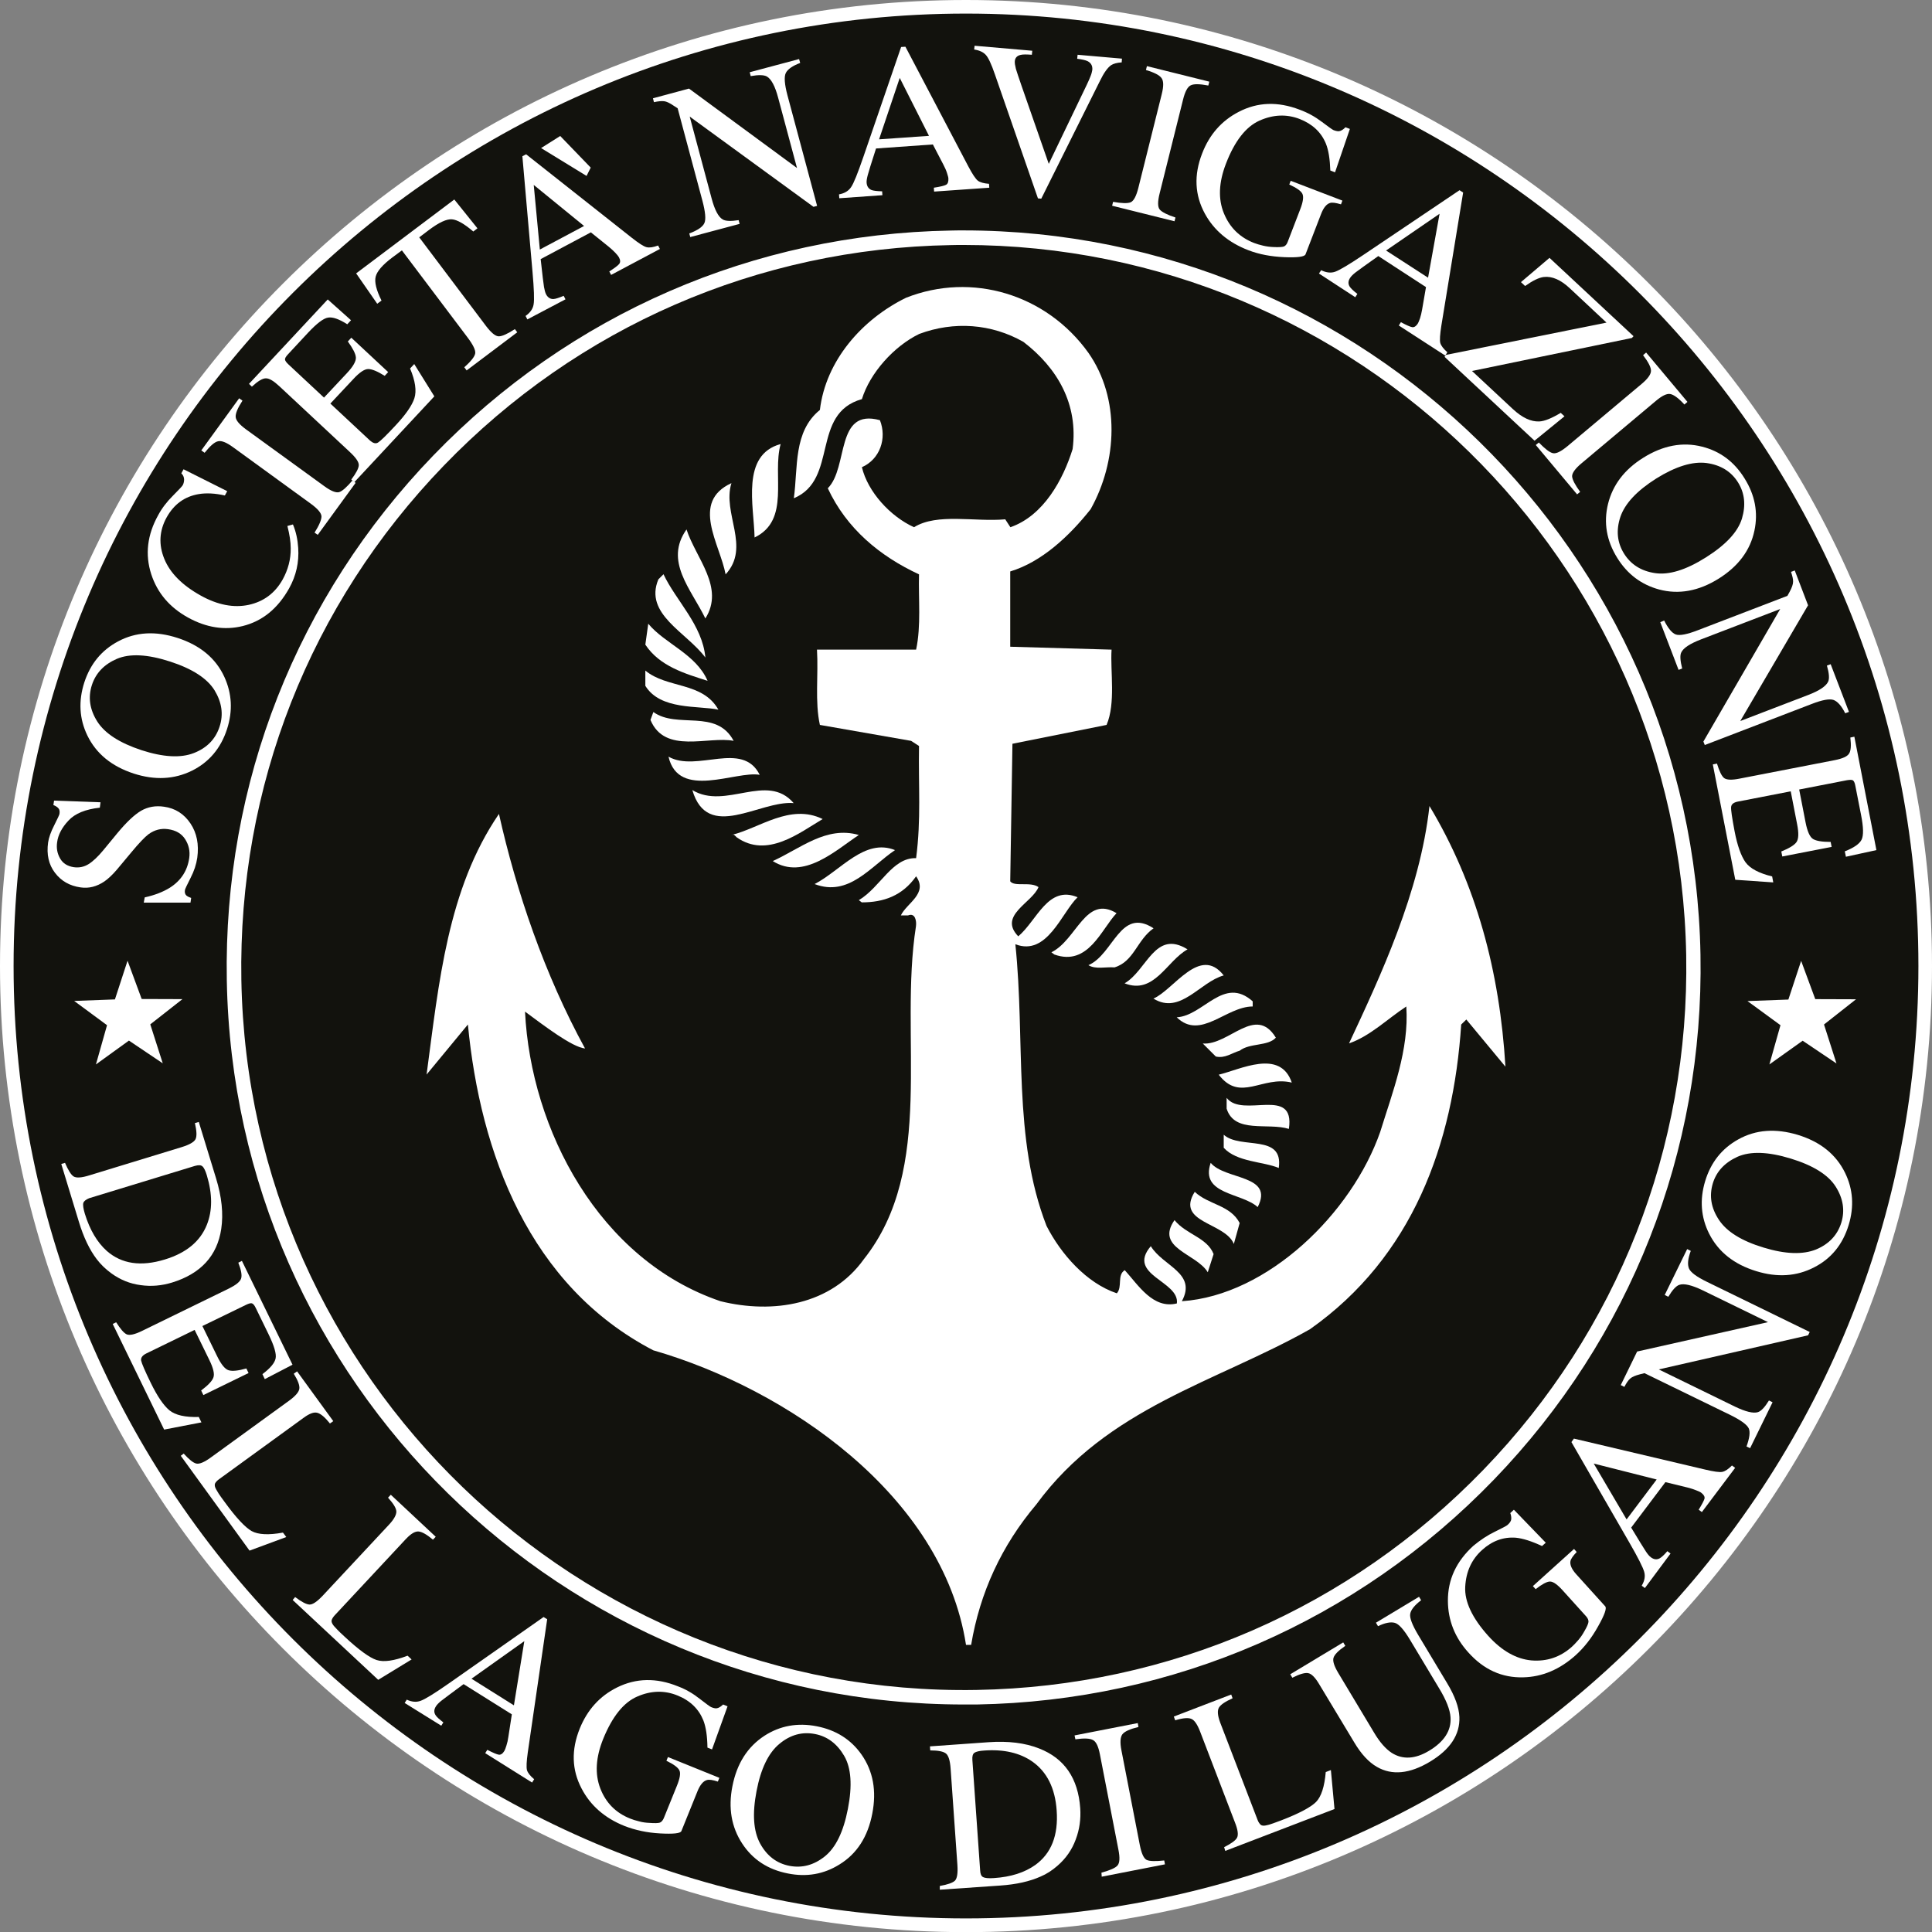 <?xml version="1.0" encoding="utf-8"?>
<!-- Generator: Adobe Illustrator 26.2.1, SVG Export Plug-In . SVG Version: 6.00 Build 0)  -->
<svg version="1.1" id="Livello_1" xmlns="http://www.w3.org/2000/svg" xmlns:xlink="http://www.w3.org/1999/xlink" x="0px" y="0px"
	 viewBox="0 0 139.36 139.37" style="enable-background:new 0 0 139.36 139.37;" xml:space="preserve">
<rect x="0" y="0" width="139.36" height="139.37" fill="#808080" stroke="none"/>
<style type="text/css">
	.st0{fill:#12120D;}
	.st1{fill:#FFFFFF;}
</style>
<g>
	<path class="st0" d="M0.49,69.68c0-38.21,30.98-69.19,69.19-69.19s69.19,30.98,69.19,69.19c0,38.21-30.98,69.19-69.19,69.19
		S0.49,107.89,0.49,69.68"/>
	<path class="st1" d="M69.68,0.98c-37.88,0-68.7,30.82-68.7,68.7c0,37.88,30.82,68.7,68.7,68.7c37.88,0,68.7-30.82,68.7-68.7
		C138.38,31.8,107.56,0.98,69.68,0.98 M69.68,139.37C31.26,139.37,0,108.11,0,69.68C0,31.26,31.26,0,69.68,0
		c38.42,0,69.68,31.26,69.68,69.68C139.36,108.11,108.1,139.37,69.68,139.37"/>
	<path class="st1" d="M10.44,64.73c0.73-0.16,1.33-0.4,1.8-0.69c0.81-0.51,1.28-1.23,1.41-2.15c0.07-0.49-0.03-0.94-0.29-1.35
		c-0.26-0.41-0.67-0.65-1.24-0.73c-0.51-0.07-0.97,0.05-1.4,0.36c-0.27,0.2-0.7,0.65-1.28,1.35l-1.01,1.21
		c-0.31,0.36-0.61,0.65-0.9,0.85c-0.55,0.37-1.12,0.52-1.72,0.43c-0.78-0.11-1.4-0.46-1.85-1.06c-0.45-0.59-0.61-1.32-0.49-2.18
		c0.05-0.35,0.2-0.77,0.44-1.24c0.24-0.48,0.37-0.75,0.38-0.82c0.03-0.19,0-0.33-0.08-0.41c-0.08-0.09-0.2-0.17-0.36-0.23l0.05-0.32
		l3.35,0.12L7.2,58.26c-1.03,0.11-1.79,0.42-2.26,0.93c-0.47,0.5-0.75,1.02-0.82,1.57c-0.06,0.42,0.01,0.81,0.22,1.17
		c0.2,0.35,0.53,0.55,0.97,0.62c0.4,0.06,0.76-0.02,1.08-0.22c0.32-0.2,0.68-0.54,1.06-1l1.03-1.25c0.65-0.78,1.21-1.31,1.7-1.6
		c0.49-0.28,1.04-0.38,1.65-0.29c0.81,0.11,1.45,0.52,1.91,1.21c0.46,0.69,0.62,1.51,0.49,2.47c-0.07,0.48-0.23,0.97-0.49,1.47
		c-0.25,0.5-0.39,0.78-0.4,0.86c-0.03,0.18,0.01,0.31,0.11,0.4c0.1,0.08,0.22,0.13,0.34,0.17l-0.05,0.34l-3.37,0L10.44,64.73"/>
	<path class="st1" d="M6.3,53.05c-0.58-1.2-0.65-2.48-0.22-3.82c0.44-1.35,1.25-2.33,2.43-2.96c1.28-0.69,2.72-0.77,4.31-0.25
		c1.62,0.53,2.74,1.46,3.36,2.8c0.55,1.2,0.62,2.45,0.2,3.76c-0.45,1.4-1.31,2.41-2.55,3.02c-1.27,0.62-2.66,0.69-4.18,0.2
		C8.06,55.28,6.94,54.37,6.3,53.05 M13.98,54.32c0.95-0.37,1.57-1.01,1.86-1.91c0.29-0.88,0.16-1.75-0.36-2.61
		c-0.53-0.86-1.6-1.56-3.21-2.08c-1.63-0.53-2.9-0.59-3.83-0.2c-0.93,0.4-1.53,1.03-1.81,1.89c-0.29,0.89-0.16,1.77,0.39,2.64
		c0.55,0.86,1.61,1.54,3.18,2.06C11.77,54.62,13.03,54.69,13.98,54.32"/>
	<path class="st1" d="M12.47,35.76c0.44-0.44,0.67-0.69,0.71-0.76c0.07-0.13,0.1-0.27,0.1-0.43c-0.01-0.16-0.07-0.3-0.2-0.43
		l0.16-0.29l3.15,1.58l-0.17,0.31c-0.71-0.16-1.34-0.19-1.88-0.1c-1.02,0.17-1.79,0.73-2.32,1.68c-0.53,0.96-0.59,1.96-0.17,2.99
		c0.42,1.03,1.3,1.91,2.63,2.65c1.22,0.68,2.38,0.9,3.46,0.67c1.09-0.24,1.9-0.85,2.45-1.83c0.39-0.71,0.59-1.46,0.58-2.25
		c0-0.45-0.08-0.99-0.24-1.61l0.4-0.11c0.22,0.52,0.34,1.08,0.38,1.69c0.07,1.04-0.15,2.01-0.65,2.91
		c-0.82,1.47-1.94,2.38-3.36,2.73c-1.31,0.32-2.62,0.11-3.93-0.61c-1.34-0.74-2.22-1.78-2.66-3.13c-0.46-1.42-0.29-2.84,0.5-4.26
		C11.67,36.67,12.03,36.2,12.47,35.76"/>
	<path class="st1" d="M22.69,38.42c0.34-0.54,0.5-0.93,0.5-1.17c-0.01-0.24-0.26-0.54-0.75-0.9l-5.64-4.1
		c-0.47-0.34-0.82-0.48-1.07-0.42c-0.25,0.05-0.57,0.33-0.97,0.83l-0.24-0.17l2.73-3.76l0.24,0.17c-0.35,0.54-0.51,0.93-0.49,1.18
		c0.02,0.25,0.27,0.54,0.73,0.88l5.65,4.1c0.49,0.36,0.85,0.5,1.08,0.44c0.23-0.07,0.54-0.35,0.96-0.84l0.23,0.17l-2.73,3.75
		L22.69,38.42"/>
	<path class="st1" d="M25.34,34.59c0.35-0.46,0.53-0.81,0.54-1.03c0.01-0.23-0.2-0.54-0.64-0.95l-5.1-4.76
		c-0.41-0.38-0.73-0.57-0.97-0.56c-0.24,0-0.58,0.21-1,0.6l-0.21-0.2l5.68-6.09l1.68,1.5l-0.27,0.29c-0.6-0.38-1.06-0.54-1.39-0.48
		c-0.33,0.05-0.81,0.42-1.44,1.09l-1.45,1.56c-0.16,0.17-0.23,0.3-0.21,0.39c0.02,0.09,0.1,0.2,0.25,0.34l2.56,2.39l1.65-1.76
		c0.46-0.49,0.67-0.87,0.65-1.14c-0.02-0.27-0.22-0.65-0.58-1.15l0.25-0.27L28,26.84l-0.25,0.27c-0.53-0.33-0.92-0.49-1.19-0.49
		c-0.27,0-0.63,0.24-1.08,0.73l-1.65,1.76l2.84,2.65c0.23,0.21,0.43,0.27,0.6,0.16c0.18-0.11,0.6-0.52,1.27-1.24
		c0.73-0.78,1.18-1.43,1.35-1.95c0.17-0.53,0.07-1.25-0.31-2.15l0.3-0.32l1.45,2.33l-5.78,6.2L25.34,34.59"/>
	<path class="st1" d="M25.69,19.72l7.08-5.33l1.67,2.08l-0.3,0.23c-0.65-0.56-1.17-0.85-1.54-0.88c-0.38-0.03-0.93,0.22-1.66,0.77
		l-0.7,0.53l4.83,6.41c0.37,0.48,0.67,0.73,0.91,0.73c0.24,0,0.62-0.17,1.16-0.52l0.17,0.23l-3.65,2.75l-0.17-0.23
		c0.5-0.44,0.76-0.78,0.79-1.01c0.03-0.23-0.16-0.62-0.57-1.16l-4.72-6.26l-0.7,0.52c-0.69,0.52-1.09,0.98-1.19,1.37
		c-0.1,0.39,0.04,0.97,0.42,1.73l-0.31,0.23L25.69,19.72"/>
	<path class="st1" d="M38.04,23.04l-0.13-0.25c0.33-0.23,0.53-0.51,0.58-0.83c0.06-0.33,0.03-1.11-0.08-2.36l-0.73-8.33l0.27-0.14
		l7.62,6.02c0.51,0.4,0.86,0.63,1.07,0.68c0.2,0.05,0.48,0.01,0.83-0.12l0.13,0.25l-3.52,1.87l-0.13-0.25
		c0.39-0.25,0.63-0.43,0.72-0.55c0.09-0.12,0.08-0.28-0.03-0.48c-0.04-0.07-0.12-0.17-0.26-0.32c-0.14-0.15-0.3-0.29-0.48-0.44
		l-1.28-1.03L39,18.69c0.12,1.1,0.2,1.77,0.24,2.01c0.04,0.23,0.09,0.41,0.15,0.53c0.13,0.24,0.31,0.35,0.54,0.34
		c0.15-0.01,0.39-0.09,0.73-0.23l0.13,0.25L38.04,23.04 M42.13,16.3l-3.63-2.96L38.94,18L42.13,16.3z"/>
	<path class="st1" d="M49.72,16.84c0.61-0.23,0.97-0.48,1.09-0.75c0.12-0.27,0.07-0.8-0.14-1.6l-1.79-6.68L48.6,7.63
		c-0.29-0.2-0.52-0.31-0.7-0.33c-0.17-0.02-0.41,0-0.73,0.07L47.1,7.09l2.6-0.7l7.79,5.73l-1.36-5.07
		c-0.22-0.83-0.49-1.34-0.81-1.53c-0.21-0.12-0.6-0.13-1.17-0.03l-0.07-0.28l3.56-0.95l0.08,0.28c-0.56,0.21-0.91,0.46-1.04,0.73
		c-0.13,0.27-0.09,0.81,0.12,1.6l2.14,7.98l-0.26,0.07l-8.93-6.51l1.58,5.9c0.22,0.83,0.49,1.34,0.8,1.52
		c0.2,0.12,0.58,0.14,1.15,0.05l0.07,0.27l-3.56,0.95L49.72,16.84"/>
	<path class="st1" d="M60.54,14.3l-0.02-0.28c0.4-0.07,0.69-0.25,0.87-0.52c0.19-0.27,0.48-1,0.89-2.19L65,3.39l0.31-0.02l4.52,8.6
		c0.3,0.57,0.53,0.92,0.7,1.06c0.17,0.13,0.44,0.2,0.81,0.23l0.02,0.28l-3.98,0.28l-0.02-0.28c0.45-0.07,0.75-0.14,0.88-0.21
		c0.13-0.07,0.18-0.22,0.17-0.45c0-0.08-0.04-0.21-0.1-0.4c-0.06-0.19-0.15-0.39-0.26-0.6l-0.76-1.46l-4.1,0.29
		c-0.34,1.05-0.54,1.7-0.6,1.93c-0.06,0.23-0.09,0.41-0.08,0.54c0.02,0.26,0.14,0.44,0.36,0.53c0.14,0.05,0.39,0.08,0.76,0.09
		l0.02,0.28L60.54,14.3 M67.01,9.8L64.9,5.62l-1.49,4.43L67.01,9.8z"/>
	<path class="st1" d="M74.46,3.66l-0.03,0.29c-0.39-0.03-0.66-0.03-0.81,0.01c-0.26,0.06-0.4,0.21-0.42,0.46
		c-0.01,0.13,0.02,0.31,0.08,0.55c0.07,0.24,0.21,0.64,0.4,1.2l1.97,5.65l2.74-5.7c0.12-0.25,0.21-0.46,0.28-0.64
		c0.07-0.17,0.1-0.32,0.12-0.43c0.03-0.3-0.09-0.51-0.34-0.64c-0.15-0.07-0.4-0.13-0.75-0.17l0.03-0.29l3.2,0.28L80.91,4.5
		c-0.33,0.02-0.59,0.09-0.76,0.2c-0.26,0.18-0.53,0.56-0.81,1.14l-4.23,8.49l-0.24-0.02l-3.1-8.93c-0.26-0.76-0.48-1.23-0.67-1.43
		c-0.18-0.19-0.45-0.32-0.83-0.38L70.3,3.3L74.46,3.66"/>
	<path class="st1" d="M80.29,14.56c0.63,0.11,1.05,0.12,1.27,0.03c0.22-0.1,0.4-0.44,0.55-1.03l1.69-6.77
		c0.14-0.56,0.14-0.94-0.01-1.15c-0.14-0.21-0.52-0.41-1.13-0.59l0.07-0.28l4.5,1.12l-0.07,0.28c-0.63-0.12-1.05-0.13-1.28-0.01
		c-0.22,0.11-0.4,0.45-0.54,1.01l-1.69,6.77c-0.15,0.59-0.15,0.98,0,1.17c0.15,0.18,0.53,0.38,1.14,0.58l-0.07,0.27l-4.5-1.12
		L80.29,14.56"/>
	<path class="st1" d="M95.35,8.79c0.49,0.37,0.77,0.57,0.85,0.6c0.21,0.08,0.37,0.1,0.49,0.05c0.12-0.05,0.24-0.13,0.36-0.26
		l0.32,0.12l-1.07,3.13l-0.34-0.13c-0.03-0.83-0.13-1.47-0.32-1.94c-0.34-0.83-0.98-1.42-1.9-1.78c-0.94-0.36-1.9-0.32-2.89,0.12
		c-0.98,0.44-1.79,1.47-2.42,3.11c-0.52,1.35-0.57,2.54-0.15,3.57c0.42,1.03,1.15,1.75,2.19,2.15c0.18,0.07,0.39,0.13,0.64,0.19
		c0.25,0.06,0.5,0.09,0.74,0.1c0.39,0.02,0.65,0,0.76-0.04c0.12-0.05,0.21-0.16,0.27-0.32l0.9-2.34c0.22-0.56,0.27-0.94,0.16-1.15
		c-0.1-0.2-0.42-0.42-0.94-0.66l0.1-0.27l3.73,1.43l-0.1,0.27c-0.37-0.11-0.63-0.15-0.79-0.1c-0.26,0.08-0.48,0.35-0.66,0.83
		l-1.11,2.88c-0.07,0.17-0.58,0.24-1.53,0.2c-0.95-0.04-1.81-0.2-2.59-0.5c-1.43-0.55-2.48-1.43-3.14-2.64
		c-0.73-1.34-0.8-2.78-0.2-4.33c0.52-1.36,1.4-2.37,2.64-3.01c1.36-0.71,2.82-0.76,4.39-0.16C94.34,8.13,94.86,8.42,95.35,8.79"/>
	<path class="st1" d="M95.14,19.73l0.16-0.24c0.36,0.18,0.7,0.22,1.01,0.11c0.31-0.11,0.99-0.51,2.03-1.21l6.94-4.67l0.26,0.17
		l-1.57,9.59c-0.1,0.64-0.13,1.06-0.08,1.26c0.06,0.2,0.23,0.42,0.51,0.67l-0.15,0.24l-3.35-2.17l0.15-0.24
		c0.41,0.22,0.68,0.34,0.82,0.36c0.14,0.02,0.28-0.07,0.4-0.26c0.04-0.06,0.09-0.19,0.16-0.38c0.06-0.19,0.11-0.4,0.15-0.63
		l0.28-1.62l-3.44-2.24c-0.9,0.64-1.45,1.03-1.64,1.18c-0.19,0.15-0.32,0.28-0.39,0.39c-0.15,0.22-0.16,0.44-0.03,0.64
		c0.08,0.12,0.26,0.3,0.55,0.52l-0.15,0.24L95.14,19.73 M103.01,20.03l0.83-4.61l-3.86,2.65L103.01,20.03z"/>
	<path class="st1" d="M104.3,25.6l11.58-2.33l-2.64-2.47c-0.66-0.62-1.29-0.89-1.88-0.82c-0.35,0.04-0.8,0.26-1.35,0.65l-0.3-0.28
		l2.06-1.75l6.06,5.65l-0.12,0.13l-11.53,2.38l2.95,2.75c0.67,0.62,1.3,0.92,1.91,0.89c0.38-0.02,0.89-0.23,1.54-0.62l0.27,0.25
		l-2.16,1.76l-6.49-6.05L104.3,25.6"/>
	<path class="st1" d="M111,31.92c0.45,0.46,0.78,0.72,1.02,0.77c0.23,0.05,0.58-0.12,1.05-0.51l5.35-4.49
		c0.44-0.37,0.66-0.68,0.67-0.93c0.01-0.25-0.18-0.63-0.57-1.14l0.22-0.19l2.98,3.56l-0.22,0.19c-0.43-0.47-0.78-0.72-1.03-0.76
		c-0.25-0.04-0.59,0.13-1.03,0.5l-5.35,4.49c-0.47,0.39-0.69,0.71-0.69,0.94c0.01,0.24,0.21,0.62,0.58,1.13l-0.22,0.18l-2.98-3.56
		L111,31.92"/>
	<path class="st1" d="M122.78,32.22c1.3,0.33,2.32,1.09,3.06,2.29c0.75,1.2,0.99,2.45,0.71,3.77c-0.3,1.42-1.16,2.57-2.58,3.46
		c-1.44,0.9-2.88,1.16-4.3,0.78c-1.28-0.35-2.28-1.1-3.01-2.27c-0.78-1.25-1-2.55-0.67-3.9c0.34-1.37,1.18-2.48,2.54-3.33
		C119.95,32.13,121.37,31.86,122.78,32.22 M116.88,37.29c-0.32,0.97-0.23,1.85,0.27,2.65c0.49,0.78,1.23,1.25,2.23,1.4
		c1,0.15,2.22-0.22,3.65-1.12c1.45-0.91,2.32-1.84,2.62-2.81c0.29-0.97,0.2-1.84-0.28-2.61c-0.5-0.8-1.26-1.26-2.27-1.4
		c-1.01-0.13-2.22,0.24-3.62,1.11C118.07,35.4,117.21,36.32,116.88,37.29"/>
	<path class="st1" d="M120.04,44.76c0.29,0.58,0.58,0.92,0.85,1.01c0.28,0.09,0.81-0.01,1.58-0.31l6.46-2.48l0.16-0.29
		c0.17-0.31,0.25-0.56,0.25-0.73c0.01-0.17-0.05-0.41-0.15-0.71l0.27-0.1l0.96,2.51l-4.89,8.35l4.9-1.88
		c0.81-0.31,1.28-0.63,1.44-0.96c0.1-0.22,0.07-0.61-0.09-1.16l0.27-0.1l1.32,3.44l-0.27,0.1c-0.27-0.54-0.55-0.85-0.84-0.96
		c-0.29-0.1-0.81-0.01-1.58,0.29l-7.71,2.96l-0.1-0.25l5.54-9.56l-5.71,2.19c-0.8,0.31-1.28,0.62-1.43,0.95
		c-0.1,0.21-0.07,0.6,0.07,1.15l-0.26,0.1l-1.32-3.44L120.04,44.76"/>
	<path class="st1" d="M123.85,55.08c0.17,0.56,0.34,0.9,0.51,1.04c0.18,0.14,0.56,0.16,1.14,0.04l6.85-1.33
		c0.55-0.11,0.89-0.26,1.02-0.46c0.14-0.2,0.17-0.59,0.1-1.17l0.29-0.06l1.59,8.18l-2.2,0.48l-0.08-0.39
		c0.66-0.26,1.06-0.54,1.21-0.84c0.15-0.3,0.14-0.9-0.04-1.8l-0.41-2.09c-0.04-0.23-0.11-0.36-0.19-0.4c-0.08-0.04-0.22-0.03-0.42,0
		l-3.44,0.67l0.46,2.37c0.13,0.66,0.31,1.06,0.54,1.2c0.23,0.14,0.65,0.21,1.27,0.21l0.07,0.36l-3.56,0.69l-0.07-0.36
		c0.57-0.23,0.94-0.46,1.09-0.67c0.16-0.22,0.18-0.65,0.05-1.3l-0.46-2.37l-3.81,0.74c-0.31,0.06-0.47,0.19-0.49,0.39
		c-0.02,0.21,0.07,0.79,0.25,1.75c0.2,1.04,0.47,1.79,0.79,2.24c0.33,0.45,0.97,0.79,1.92,1.02l0.08,0.43l-2.74-0.19l-1.62-8.32
		L123.85,55.08"/>
	<path class="st1" d="M4.69,83.88c0.23,0.53,0.43,0.86,0.62,0.98c0.19,0.12,0.57,0.1,1.14-0.08l6.67-2.04
		c0.55-0.17,0.87-0.36,0.98-0.56c0.11-0.21,0.09-0.6-0.04-1.17l0.28-0.08l1.24,4.05c0.42,1.36,0.54,2.58,0.38,3.66
		c-0.29,1.94-1.47,3.23-3.54,3.87c-0.75,0.23-1.5,0.3-2.27,0.19c-0.77-0.1-1.47-0.38-2.13-0.86c-0.41-0.3-0.76-0.64-1.04-1.01
		c-0.52-0.68-0.95-1.58-1.29-2.7l-1.27-4.17L4.69,83.88 M6.01,86.77c-0.04,0.15,0,0.41,0.11,0.78c0.36,1.17,0.89,2.06,1.58,2.68
		c1.07,0.94,2.46,1.15,4.19,0.62c1.54-0.47,2.55-1.3,3.03-2.5c0.41-1.02,0.41-2.21,0-3.57c-0.1-0.33-0.21-0.56-0.32-0.65
		c-0.11-0.1-0.29-0.1-0.54-0.03l-7.63,2.33C6.2,86.53,6.06,86.63,6.01,86.77"/>
	<path class="st1" d="M8.38,95.38c0.31,0.49,0.56,0.78,0.76,0.87c0.21,0.09,0.58,0.01,1.11-0.25l6.27-3.06
		c0.5-0.25,0.79-0.48,0.87-0.71c0.08-0.23,0.01-0.61-0.2-1.15l0.26-0.13l3.65,7.49l-2,1.04l-0.17-0.36c0.57-0.43,0.88-0.8,0.95-1.13
		c0.07-0.33-0.1-0.9-0.5-1.73l-0.93-1.91c-0.1-0.21-0.2-0.32-0.29-0.34c-0.09-0.02-0.22,0.02-0.41,0.11l-3.15,1.53l1.06,2.17
		c0.29,0.6,0.57,0.94,0.83,1.02c0.26,0.08,0.69,0.04,1.28-0.13l0.16,0.33l-3.26,1.59l-0.16-0.33c0.49-0.37,0.79-0.68,0.88-0.93
		c0.1-0.25,0-0.68-0.29-1.27l-1.06-2.17l-3.49,1.7c-0.28,0.14-0.4,0.31-0.37,0.51c0.04,0.2,0.27,0.74,0.7,1.62
		c0.47,0.96,0.91,1.61,1.34,1.97c0.43,0.35,1.14,0.51,2.12,0.48l0.19,0.39l-2.69,0.52L8.13,95.5L8.38,95.38"/>
	<path class="st1" d="M13.25,104.85c0.39,0.43,0.69,0.67,0.91,0.72c0.22,0.05,0.57-0.09,1.05-0.44l5.65-4.1
		c0.45-0.33,0.69-0.61,0.73-0.84c0.04-0.24-0.09-0.6-0.4-1.1l0.24-0.17l2.61,3.59l-0.24,0.17c-0.36-0.45-0.67-0.71-0.91-0.77
		c-0.24-0.07-0.57,0.05-0.99,0.36l-6.1,4.43c-0.14,0.1-0.24,0.21-0.29,0.31c-0.04,0.11-0.02,0.25,0.08,0.42
		c0.06,0.11,0.12,0.21,0.19,0.32c0.07,0.11,0.22,0.31,0.43,0.6c0.82,1.13,1.47,1.82,1.94,2.09c0.47,0.26,1.23,0.3,2.26,0.11
		l0.24,0.32l-2.65,0.98l-4.96-6.84L13.25,104.85"/>
	<path class="st1" d="M21.29,115.2c0.46,0.35,0.81,0.53,1.03,0.54c0.23,0.01,0.54-0.2,0.95-0.63l4.76-5.1
		c0.38-0.4,0.56-0.73,0.56-0.97c0-0.24-0.21-0.58-0.6-1.01l0.2-0.21l3.24,3.03l-0.2,0.21c-0.44-0.37-0.79-0.57-1.04-0.59
		c-0.25-0.02-0.55,0.16-0.91,0.54l-5.14,5.51c-0.12,0.13-0.19,0.25-0.22,0.36c-0.02,0.11,0.03,0.24,0.16,0.4
		c0.08,0.09,0.16,0.18,0.25,0.27c0.09,0.1,0.27,0.27,0.53,0.51c1.02,0.95,1.79,1.51,2.3,1.68c0.52,0.17,1.26,0.06,2.24-0.31
		l0.29,0.27l-2.41,1.47l-6.17-5.76L21.29,115.2"/>
	<path class="st1" d="M29.19,122.84l0.15-0.24c0.37,0.17,0.7,0.2,1.01,0.08c0.31-0.11,0.98-0.52,2.01-1.24l6.85-4.8l0.26,0.16
		l-1.4,9.61c-0.09,0.64-0.11,1.06-0.06,1.27c0.06,0.2,0.23,0.42,0.52,0.66l-0.15,0.24L35,126.46l0.15-0.24
		c0.41,0.21,0.69,0.33,0.83,0.35c0.14,0.02,0.28-0.07,0.4-0.27c0.04-0.07,0.09-0.19,0.15-0.39c0.06-0.19,0.11-0.4,0.14-0.63
		l0.25-1.62l-3.48-2.18c-0.89,0.66-1.43,1.06-1.62,1.21c-0.18,0.15-0.31,0.28-0.38,0.4c-0.14,0.22-0.15,0.43-0.02,0.63
		c0.08,0.13,0.27,0.3,0.56,0.52l-0.15,0.24L29.19,122.84 M37.07,123.01l0.75-4.63l-3.81,2.71L37.07,123.01z"/>
	<path class="st1" d="M50.46,122.53c0.48,0.37,0.76,0.58,0.84,0.61c0.21,0.09,0.37,0.11,0.49,0.06c0.12-0.04,0.24-0.13,0.37-0.25
		l0.32,0.13l-1.12,3.11l-0.33-0.13c-0.01-0.83-0.11-1.48-0.29-1.95c-0.33-0.83-0.95-1.44-1.87-1.81c-0.93-0.38-1.9-0.36-2.89,0.07
		c-0.99,0.42-1.81,1.44-2.47,3.06c-0.54,1.34-0.61,2.53-0.21,3.57c0.4,1.04,1.12,1.77,2.16,2.18c0.17,0.07,0.39,0.14,0.64,0.2
		c0.25,0.07,0.5,0.1,0.74,0.11c0.39,0.03,0.65,0.02,0.76-0.02c0.12-0.05,0.21-0.16,0.28-0.32l0.94-2.32
		c0.23-0.56,0.29-0.94,0.18-1.14c-0.1-0.2-0.41-0.43-0.93-0.68l0.11-0.27l3.71,1.5l-0.11,0.27c-0.37-0.12-0.63-0.16-0.79-0.11
		c-0.26,0.07-0.49,0.34-0.68,0.81l-1.16,2.87c-0.07,0.17-0.58,0.22-1.53,0.17c-0.95-0.05-1.81-0.24-2.58-0.54
		c-1.42-0.57-2.45-1.47-3.09-2.7c-0.71-1.35-0.75-2.79-0.13-4.33c0.55-1.35,1.44-2.34,2.69-2.96c1.37-0.68,2.84-0.71,4.39-0.08
		C49.46,121.85,49.98,122.15,50.46,122.53"/>
	<path class="st1" d="M55.15,125.2c1.12-0.72,2.38-0.95,3.76-0.68c1.39,0.27,2.47,0.95,3.24,2.05c0.83,1.19,1.09,2.61,0.77,4.25
		c-0.32,1.67-1.11,2.9-2.37,3.67c-1.12,0.7-2.36,0.92-3.71,0.65c-1.44-0.28-2.55-1-3.31-2.17c-0.77-1.18-1.01-2.56-0.7-4.12
		C53.15,127.21,53.92,126,55.15,125.2 M54.83,132.98c0.49,0.89,1.19,1.43,2.12,1.61c0.91,0.17,1.75-0.05,2.54-0.68
		c0.79-0.63,1.35-1.77,1.67-3.43c0.33-1.68,0.24-2.96-0.27-3.83c-0.51-0.87-1.21-1.4-2.1-1.57c-0.92-0.18-1.78,0.05-2.57,0.71
		c-0.79,0.65-1.34,1.79-1.65,3.41C54.26,130.82,54.34,132.07,54.83,132.98"/>
	<path class="st1" d="M67.79,136.04c0.57-0.1,0.93-0.23,1.09-0.38c0.16-0.16,0.22-0.54,0.18-1.13l-0.49-6.96
		c-0.04-0.57-0.15-0.93-0.33-1.08c-0.18-0.15-0.56-0.23-1.14-0.23l-0.02-0.29l4.22-0.3c1.42-0.1,2.64,0.05,3.65,0.45
		c1.83,0.71,2.82,2.15,2.97,4.32c0.05,0.78-0.05,1.53-0.33,2.26c-0.27,0.73-0.7,1.35-1.31,1.88c-0.39,0.34-0.79,0.6-1.22,0.78
		c-0.78,0.35-1.75,0.57-2.92,0.65l-4.35,0.3L67.79,136.04 M70.91,135.4c0.13,0.07,0.4,0.1,0.79,0.07c1.22-0.08,2.21-0.4,2.97-0.94
		c1.16-0.83,1.68-2.14,1.55-3.94c-0.11-1.6-0.7-2.78-1.75-3.52c-0.9-0.63-2.06-0.9-3.47-0.8c-0.35,0.02-0.59,0.08-0.71,0.16
		c-0.12,0.08-0.17,0.26-0.15,0.52l0.56,7.96C70.71,135.17,70.78,135.33,70.91,135.4"/>
	<path class="st1" d="M79.45,135.08c0.62-0.17,1.01-0.34,1.16-0.52c0.16-0.18,0.18-0.57,0.06-1.16l-1.33-6.85
		c-0.11-0.57-0.27-0.91-0.49-1.03c-0.22-0.13-0.64-0.15-1.28-0.06l-0.06-0.28l4.56-0.89l0.05,0.28c-0.62,0.15-1.01,0.33-1.16,0.53
		c-0.15,0.2-0.18,0.58-0.07,1.15l1.33,6.85c0.12,0.6,0.28,0.95,0.49,1.06c0.21,0.1,0.64,0.11,1.27,0.04l0.05,0.28l-4.56,0.89
		L79.45,135.08"/>
	<path class="st1" d="M88.3,133.24c0.52-0.26,0.83-0.49,0.93-0.68c0.11-0.21,0.06-0.58-0.16-1.13l-2.5-6.52
		c-0.2-0.52-0.41-0.83-0.63-0.92c-0.22-0.1-0.61-0.07-1.17,0.1l-0.1-0.27l4.14-1.59l0.1,0.27c-0.53,0.24-0.86,0.46-0.99,0.68
		c-0.12,0.22-0.09,0.57,0.09,1.06l2.7,7.03c0.06,0.16,0.14,0.28,0.23,0.36c0.09,0.07,0.24,0.08,0.43,0.03
		c0.12-0.02,0.23-0.06,0.35-0.1c0.13-0.04,0.36-0.13,0.69-0.25c1.3-0.5,2.14-0.95,2.52-1.33c0.38-0.39,0.61-1.11,0.7-2.16l0.37-0.14
		l0.26,2.81l-7.88,3.02L88.3,133.24"/>
	<path class="st1" d="M96.89,118.47l0.15,0.25c-0.5,0.34-0.78,0.63-0.85,0.86c-0.07,0.23,0.04,0.59,0.34,1.09l2.58,4.3
		c0.42,0.71,0.85,1.19,1.28,1.47c0.79,0.5,1.69,0.45,2.69-0.15c1.1-0.66,1.62-1.47,1.55-2.43c-0.04-0.54-0.31-1.24-0.83-2.09
		l-2.1-3.5c-0.44-0.73-0.8-1.13-1.09-1.21c-0.29-0.08-0.69-0.01-1.21,0.24l-0.15-0.25l3.11-1.87l0.15,0.25
		c-0.49,0.37-0.75,0.71-0.79,1c-0.04,0.29,0.15,0.78,0.57,1.49l2.1,3.5c0.56,0.93,0.85,1.74,0.88,2.43
		c0.05,1.27-0.66,2.35-2.13,3.23c-1.45,0.87-2.73,1-3.82,0.37c-0.59-0.34-1.13-0.92-1.63-1.76l-2.53-4.2
		c-0.29-0.49-0.56-0.76-0.79-0.8c-0.23-0.05-0.62,0.06-1.15,0.33l-0.15-0.25L96.89,118.47"/>
	<path class="st1" d="M107.82,110.49c0.55-0.27,0.86-0.43,0.92-0.49c0.17-0.15,0.26-0.29,0.27-0.42c0.01-0.13-0.01-0.28-0.07-0.44
		l0.26-0.24l2.3,2.38l-0.27,0.24c-0.75-0.35-1.38-0.55-1.88-0.6c-0.9-0.07-1.71,0.22-2.45,0.89c-0.75,0.68-1.15,1.55-1.21,2.64
		c-0.06,1.07,0.5,2.26,1.67,3.56c0.97,1.07,2.01,1.66,3.11,1.76c1.11,0.09,2.08-0.24,2.91-0.98c0.14-0.13,0.29-0.28,0.46-0.48
		c0.17-0.2,0.31-0.4,0.43-0.62c0.2-0.34,0.3-0.57,0.31-0.7c0.01-0.13-0.05-0.26-0.16-0.39l-1.68-1.86c-0.4-0.45-0.72-0.67-0.95-0.66
		c-0.22,0.01-0.56,0.19-1.02,0.55l-0.2-0.22l2.97-2.68l0.19,0.22c-0.27,0.28-0.42,0.5-0.45,0.66c-0.05,0.26,0.09,0.59,0.44,0.97
		l2.07,2.29c0.12,0.14-0.05,0.62-0.52,1.45c-0.46,0.83-1,1.52-1.62,2.08c-1.14,1.02-2.4,1.56-3.78,1.59
		c-1.52,0.04-2.84-0.55-3.95-1.79c-0.98-1.08-1.47-2.32-1.48-3.72c-0.01-1.53,0.6-2.86,1.85-3.99
		C106.78,111.09,107.28,110.75,107.82,110.49"/>
	<path class="st1" d="M118.65,114.55l-0.23-0.17c0.21-0.35,0.27-0.68,0.18-1c-0.09-0.32-0.44-1.02-1.07-2.11l-4.18-7.25l0.18-0.25
		l9.45,2.23c0.63,0.15,1.05,0.21,1.25,0.17c0.21-0.04,0.44-0.2,0.7-0.46l0.23,0.17l-2.4,3.19l-0.23-0.17
		c0.24-0.39,0.38-0.66,0.42-0.8c0.03-0.14-0.05-0.28-0.23-0.42c-0.06-0.05-0.18-0.11-0.37-0.18c-0.19-0.08-0.39-0.14-0.62-0.2
		l-1.6-0.39l-2.47,3.28c0.57,0.95,0.93,1.52,1.06,1.72c0.13,0.2,0.25,0.34,0.36,0.42c0.21,0.16,0.42,0.19,0.63,0.08
		c0.13-0.07,0.32-0.24,0.56-0.52l0.23,0.17L118.65,114.55 M119.5,106.72l-4.54-1.15l2.37,4.03L119.5,106.72z"/>
	<path class="st1" d="M125.98,104.34c0.22-0.61,0.28-1.05,0.16-1.31c-0.13-0.27-0.56-0.58-1.3-0.95l-6.22-3.03l-0.32,0.08
		c-0.34,0.09-0.58,0.19-0.71,0.31c-0.13,0.11-0.27,0.31-0.42,0.6l-0.26-0.13l1.18-2.42l9.44-2.12l-4.72-2.3
		c-0.77-0.37-1.34-0.51-1.68-0.39c-0.23,0.08-0.49,0.36-0.79,0.86l-0.26-0.13l1.62-3.31l0.26,0.13c-0.21,0.56-0.25,0.98-0.13,1.27
		c0.12,0.28,0.55,0.6,1.29,0.96l7.42,3.62l-0.12,0.24l-10.77,2.46l5.49,2.68c0.77,0.37,1.33,0.51,1.67,0.4
		c0.22-0.07,0.49-0.35,0.79-0.84l0.26,0.13l-1.62,3.31L125.98,104.34"/>
	<path class="st1" d="M123.29,89c-0.6-1.19-0.7-2.46-0.29-3.81c0.41-1.35,1.21-2.35,2.38-3c1.27-0.71,2.7-0.81,4.3-0.33
		c1.63,0.5,2.76,1.41,3.41,2.74c0.58,1.19,0.66,2.44,0.26,3.76c-0.43,1.41-1.26,2.43-2.5,3.06c-1.26,0.65-2.65,0.74-4.17,0.27
		C125.08,91.2,123.95,90.3,123.29,89 M130.99,90.13c0.94-0.39,1.55-1.04,1.83-1.94c0.27-0.88,0.13-1.75-0.41-2.6
		c-0.54-0.85-1.63-1.53-3.24-2.02c-1.63-0.5-2.91-0.54-3.84-0.13c-0.92,0.42-1.52,1.06-1.78,1.92c-0.27,0.9-0.13,1.77,0.44,2.63
		c0.56,0.85,1.63,1.52,3.22,2C128.78,90.47,130.04,90.51,130.99,90.13"/>
	<path class="st1" d="M69.5,17.67c-0.3,0-0.61,0-0.91,0.01c-13.92,0.24-26.91,5.89-36.57,15.9c-9.67,10.01-14.85,23.19-14.61,37.11
		c0.51,28.73,24.33,51.71,53.03,51.21c13.92-0.24,26.91-5.89,36.58-15.9c9.67-10.01,14.85-23.19,14.61-37.11
		C121.12,40.46,97.82,17.67,69.5,17.67 M69.52,122.95c-28.89,0.01-52.65-23.24-53.16-52.24c-0.25-14.2,5.04-27.64,14.9-37.86
		c9.86-10.21,23.11-15.97,37.31-16.22c0.31-0.01,0.62-0.01,0.93-0.01c28.89,0,52.64,23.25,53.16,52.25
		c0.25,14.2-5.04,27.64-14.9,37.86c-9.86,10.21-23.11,15.97-37.3,16.22C70.14,122.95,69.83,122.95,69.52,122.95"/>
	<polyline class="st1" points="11.44,76.28 9.3,74.85 7.22,76.36 7.92,73.88 5.84,72.36 8.41,72.27 9.22,69.82 10.1,72.23 
		12.67,72.24 10.65,73.83 11.44,76.28 	"/>
	<path class="st1" d="M6.34,72.51l1.78,1.3l-0.6,2.12l1.79-1.28l1.83,1.22l-0.67-2.1l1.73-1.36l-2.2-0.01l-0.76-2.07l-0.69,2.09
		L6.34,72.51 M6.92,76.78l0.8-2.83L5.35,72.2l2.94-0.11L9.2,69.3l1.02,2.76l2.94,0.01l-2.32,1.82l0.9,2.81l-2.44-1.64L6.92,76.78z"
		/>
	<polyline class="st1" points="132.15,76.28 130.01,74.85 127.93,76.36 128.63,73.88 126.55,72.36 129.12,72.27 129.93,69.82 
		130.81,72.23 133.38,72.24 131.36,73.83 132.15,76.28 	"/>
	<path class="st1" d="M127.05,72.51l1.78,1.3l-0.6,2.12l1.79-1.28l1.83,1.22l-0.67-2.1l1.73-1.36l-2.2-0.01l-0.76-2.07l-0.69,2.09
		L127.05,72.51 M127.63,76.78l0.8-2.83l-2.38-1.74L129,72.1l0.92-2.79l1.02,2.76l2.94,0.01l-2.31,1.82l0.9,2.81l-2.44-1.64
		L127.63,76.78z"/>
	<path class="st1" d="M78.51,25.45c2.3,3.29,2.09,7.83,0.16,11.28c-1.57,1.98-3.55,3.81-5.8,4.49v5.43l7.31,0.21
		c-0.1,1.57,0.31,3.86-0.36,5.43l-6.79,1.36l-0.16,9.92c0.31,0.42,1.46,0,2.04,0.42c-0.47,1.15-2.92,2.04-1.46,3.55
		c1.36-1.15,2.14-3.71,4.28-2.82c-1.15,1.1-2.19,4.28-4.49,3.39c0.73,6.99-0.21,13.99,2.25,20.32c1.04,2.03,2.87,4.12,5.07,4.86
		c0.42-0.47,0-1.31,0.57-1.67c0.99,1.09,2.04,2.82,3.76,2.4c0.21-1.62-3.66-2.04-1.88-4.13c0.89,1.46,3.34,1.93,2.24,3.97
		c6.21-0.42,12.27-6.37,14.31-12.22c0.89-2.88,2.09-5.91,1.88-9.04c-1.36,0.89-2.61,2.14-4.13,2.66c2.24-4.8,5.12-10.91,5.8-17.12
		c3.39,5.64,5.07,11.96,5.48,18.8l-2.82-3.4l-0.37,0.36c-0.57,8.62-3.5,16.76-10.91,21.98c-6.74,3.81-14.62,5.64-19.74,12.64
		c-2.51,2.97-4.07,6.37-4.7,10.13h-0.37c-1.67-10.8-12.95-18.48-22.56-21.25c-8.93-4.65-12.48-14.2-13.37-23.5l-2.98,3.61
		c0.89-6.64,1.51-13.37,5.22-18.8c1.25,5.59,3.29,11.59,6.21,16.92c-0.94-0.1-2.92-1.62-4.33-2.66c0.42,8.51,5.33,17.91,14.1,20.89
		c3.81,0.94,7.99,0.26,10.34-3.03c5.22-6.58,2.51-16.03,3.76-24.02c0.05-0.37-0.05-0.99-0.57-0.78h-0.52
		c0.42-0.89,1.98-1.57,1.1-2.82c-0.99,1.41-2.35,1.88-3.92,1.88l-0.21-0.16c1.57-0.94,2.4-3.08,4.13-3.03
		c0.37-2.82,0.16-5.17,0.21-8.09l-0.57-0.37l-6.58-1.15c-0.37-1.67-0.1-3.6-0.21-5.43h7.15c0.37-1.72,0.16-3.66,0.21-5.43
		c-2.82-1.31-5.22-3.29-6.58-6.21c1.51-1.51,0.52-5.8,3.76-4.91c0.52,1.31,0,2.82-1.3,3.39c0.42,1.77,2.04,3.55,3.76,4.33
		c1.67-1.04,4.39-0.37,6.58-0.57l0.37,0.57c2.4-0.83,3.81-3.45,4.49-5.64c0.42-3.24-1.1-5.85-3.55-7.73
		c-2.3-1.31-5.01-1.51-7.52-0.57c-1.83,0.89-3.55,2.82-4.13,4.7c-3.71,1.04-1.67,5.8-4.91,7.15c0.31-2.24-0.05-4.8,1.88-6.37
		c0.42-3.55,3.03-6.53,6.21-8.09C70.1,19.6,75.48,21.22,78.51,25.45"/>
	<path class="st1" d="M56.31,32.03c-0.63,2.25,0.73,5.48-1.88,6.74C54.38,36.47,53.44,32.81,56.31,32.03"/>
	<path class="st1" d="M52.76,34.85c-0.68,2.19,1.41,4.6-0.42,6.58C51.93,39.24,49.79,36.21,52.76,34.85"/>
	<path class="st1" d="M50.88,44.61c-1.04-2.14-2.98-4.13-1.36-6.42C50.2,40.28,52.29,42.37,50.88,44.61"/>
	<path class="st1" d="M50.88,47.43c-1.36-1.83-4.44-3.13-3.39-5.64l0.37-0.37C48.74,43.31,50.67,45.08,50.88,47.43"/>
	<path class="st1" d="M51.04,49.11c-1.62-0.52-3.45-1.04-4.49-2.61l0.21-1.51C47.96,46.44,50.2,47.17,51.04,49.11"/>
	<path class="st1" d="M51.82,51.19c-1.46-0.31-4.18,0.05-5.27-1.72v-1.1C48.12,49.68,50.67,49.16,51.82,51.19"/>
	<path class="st1" d="M52.92,53.44c-1.83-0.36-4.96,0.99-6-1.51l0.21-0.57C48.85,52.6,51.67,51.09,52.92,53.44"/>
	<path class="st1" d="M54.8,55.89c-1.72-0.31-5.85,1.83-6.58-1.31C50.26,55.74,53.55,53.39,54.8,55.89"/>
	<path class="st1" d="M57.25,57.93c-2.45-0.21-6.21,2.82-7.31-0.94C52.35,58.45,55.32,55.68,57.25,57.93"/>
	<path class="st1" d="M59.34,59.08c-1.67,0.99-4.02,2.87-6.21,1.31c-0.1-0.1-0.21-0.26-0.37-0.16
		C54.75,59.76,56.99,57.93,59.34,59.08"/>
	<path class="st1" d="M61.95,60.23c-1.67,1.1-3.97,3.29-6.21,1.88C57.72,61.22,59.6,59.55,61.95,60.23"/>
	<path class="st1" d="M64.56,61.32c-1.78,1.2-3.34,3.39-5.8,2.45C60.65,62.79,62.37,60.44,64.56,61.32"/>
	<path class="st1" d="M80.54,65.87c-1.1,1.15-2.04,3.86-4.49,2.98l-0.21-0.16C77.67,67.8,78.3,64.51,80.54,65.87"/>
	<path class="st1" d="M83.21,66.96c-1.2,0.84-1.41,2.4-2.82,2.82c-0.63-0.05-1.36,0.16-1.88-0.16C80.33,68.84,80.8,65.4,83.21,66.96
		"/>
	<path class="st1" d="M85.66,68.48c-1.51,0.84-2.4,3.29-4.54,2.45C82.74,69.99,83.31,67.02,85.66,68.48"/>
	<path class="st1" d="M88.27,70.36c-1.72,0.47-3.13,2.87-5.07,1.67C84.67,71.4,86.55,68.16,88.27,70.36"/>
	<path class="st1" d="M90.36,72.23v0.37c-1.93,0-3.76,2.46-5.48,0.78C86.81,73.28,88.27,70.36,90.36,72.23"/>
	<path class="st1" d="M92.03,74.85c-0.57,0.63-1.88,0.37-2.61,0.94c-0.57,0.16-1.04,0.57-1.72,0.42l-0.94-0.94
		C88.64,75.42,90.57,72.45,92.03,74.85"/>
	<path class="st1" d="M93.18,78.09c-2.14-0.52-3.71,1.46-5.27-0.57C89.47,77.15,92.34,75.63,93.18,78.09"/>
	<path class="st1" d="M92.97,81.43c-1.51-0.47-3.92,0.36-4.49-1.46v-0.78C89.63,80.7,93.44,78.29,92.97,81.43"/>
	<path class="st1" d="M92.24,84.25c-1.1-0.47-3.03-0.42-3.97-1.46v-0.94C89.47,82.94,92.6,81.74,92.24,84.25"/>
	<path class="st1" d="M90.72,87.07c-1.15-1.05-4.18-0.89-3.39-3.19C88.37,85.13,91.93,84.72,90.72,87.07"/>
	<path class="st1" d="M89.42,88.22L89,89.73c-0.63-1.57-4.23-1.51-2.82-3.76C87.17,86.91,88.74,86.91,89.42,88.22"/>
	<path class="st1" d="M87.54,90.46l-0.42,1.31c-0.83-1.36-3.81-1.73-2.4-3.76C85.56,89.05,87.07,89.26,87.54,90.46"/>
	<polyline class="st1" points="39.03,10.68 40.41,9.81 42.61,12.09 42.31,12.69 39.03,10.68 	"/>
</g>
</svg>
